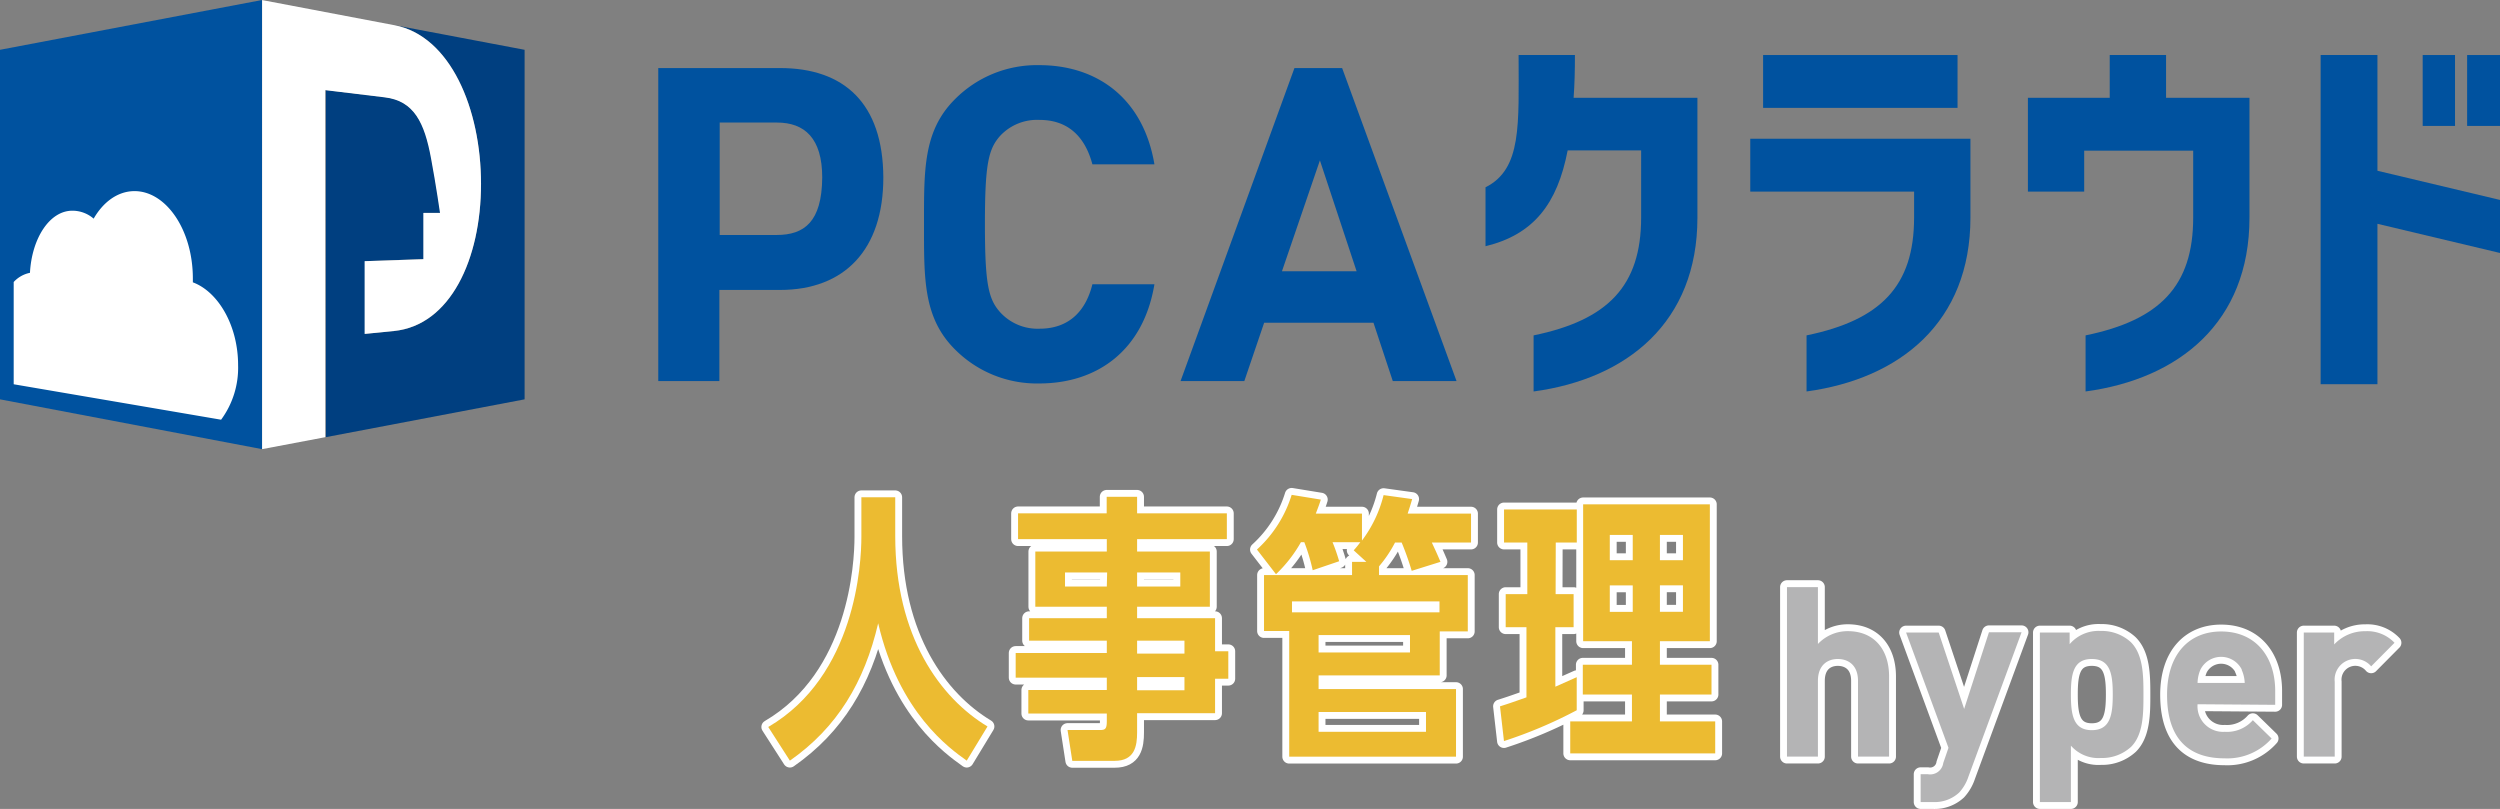<svg xmlns="http://www.w3.org/2000/svg" width="378" height="122.31" viewBox="0 0 378 122.31"><rect x="0" y="0" width="378" height="122.31" fill="#808080" stroke="none"/><defs><style>.a,.f{fill:#fff;}.a{stroke:#fff;stroke-linecap:round;stroke-linejoin:round;stroke-width:2.08px;}.b{fill:#ecbb31;}.c{fill:#b4b4b5;}.d{fill:#00529f;}.e{fill:#003f80;}</style></defs><path class="a" d="M138.43,81.86c0,15.22,6.83,24.51,13.95,28.79l-3.14,5.17C146.7,114,139,108.61,135.85,95.05c-2.08,8.9-6.19,15.77-13.35,20.77l-3.27-5.09C132.46,103,133.31,86,133.31,82v-6h5.12Z" transform="translate(-3.07 -0.81)"/><path class="a" d="M175,94.28h11.79v5h2v4.15h-2v5.22H175v2.92c0,2-.34,4.28-3.39,4.28H165.2l-.72-4.66h4.88c.8,0,1.06-.13,1.06-1.31V108.7H158.55v-3.56h11.87v-1.87H156.64V99.54h13.78V97.68H158.67v-3.4h11.75V92.55H159.61V84.2h10.81V82.33H157v-3.9h13.4v-2.5H175v2.5h13.57v3.9H175V84.2H186v8.35H175Zm-4.53-6.91H164.1v2.12h6.32Zm11.06,2.12V87.37H175v2.12Zm.63,10.14V97.68H175v1.95Zm0,5.55v-2H175v2Z" transform="translate(-3.07 -0.81)"/><path class="a" d="M216.52,87.12A43.15,43.15,0,0,0,215,82.84h-1a18.77,18.77,0,0,1-2.42,3.6v1.32H225v8.52h-4.24v6.65H202.44V105h20.78v10.22H198v-19h-3.81V87.76h13.31v-2h2.16l-1.91-1.74a14.48,14.48,0,0,0,1-1.23h-4.2a26.85,26.85,0,0,1,1,2.88l-4,1.36a28,28,0,0,0-1.27-4.24h-.51A20.67,20.67,0,0,1,196,87.63l-2.88-3.73a18.57,18.57,0,0,0,5.25-8.27l4.41.72c-.21.68-.34,1-.76,2.12H209v4.07a19.14,19.14,0,0,0,3.27-6.87l4.32.6c-.34,1.19-.47,1.52-.68,2.2h9.58v4.37h-5.93c.59,1.27.68,1.44,1.31,2.92Zm4.2,4.62h-22.3v1.65h22.3Zm-4.46,7.72V96.83H202.44v2.63Zm2.42,9H202.44v3h16.24Z" transform="translate(-3.07 -0.81)"/><path class="a" d="M238.28,90.64H241v5h-2.76v9l3.23-1.44v5a68.6,68.6,0,0,1-11,4.66l-.6-5.25c1.19-.38,1.48-.47,4-1.36V95.64h-3.14v-5H234v-7.8h-3.52v-5h11v5h-3.18Zm15.77,10.68h7.8v4.5h-7.8v4.07h8.36v4.83H240.49v-4.83h9.33v-4.07h-7.43v-4.5h7.43V97.76h-7.38V77.07H261.6V97.76h-7.55Zm-4.11-19.63h-3.47v3.82h3.47Zm-3.47,7.63v4h3.47v-4Zm11.06-3.81V81.69h-3.48v3.82Zm-3.48,7.8h3.48v-4h-3.48Z" transform="translate(-3.07 -0.81)"/><path class="a" d="M284,115.21V103.76c0-2.48-1.58-3.31-3.06-3.31s-3,.86-3,3.31v11.45h-4.68V89.58h4.68v8.6a6.17,6.17,0,0,1,4.5-1.94c4.1,0,6.26,2.88,6.26,6.84v12.13Z" transform="translate(-3.07 -0.81)"/><path class="a" d="M300.7,118.23a6.69,6.69,0,0,1-1.4,2.41,5.44,5.44,0,0,1-4,1.44h-1.83v-4.21h1.08a2,2,0,0,0,2.34-1.69l.79-2.3-6.41-17.43h4.93L300.05,108l3.75-11.59h4.93Z" transform="translate(-3.07 -0.81)"/><path class="a" d="M325.29,113.73a6.49,6.49,0,0,1-4.57,1.69,5.52,5.52,0,0,1-4.53-1.87v8.53H311.5V96.45H316v1.76a5.73,5.73,0,0,1,4.68-2,6.49,6.49,0,0,1,4.57,1.69c1.88,1.87,1.91,5.07,1.91,7.88S327.17,111.86,325.29,113.73Zm-5.94-13.28c-2.81,0-3.16,2.3-3.16,5.36s.35,5.4,3.16,5.4,3.17-2.34,3.17-5.4S322.16,100.45,319.35,100.45Z" transform="translate(-3.07 -0.81)"/><path class="a" d="M335.34,107.29a3.87,3.87,0,0,0,4.11,4.17,5.19,5.19,0,0,0,4.25-1.76l2.84,2.77a8.94,8.94,0,0,1-7.13,3c-4.43,0-8.68-2-8.68-9.61,0-6.12,3.32-9.57,8.18-9.57,5.21,0,8.17,3.81,8.17,9v2.09Zm6.7-5.22a3.5,3.5,0,0,0-6.27,0,5.38,5.38,0,0,0-.43,2h7.13A5.19,5.19,0,0,0,342,102.07Z" transform="translate(-3.07 -0.81)"/><path class="a" d="M361.59,101.56a3.13,3.13,0,0,0-5.51,2.34v11.31H351.4V96.45H356v1.8a6.31,6.31,0,0,1,4.71-2A5.66,5.66,0,0,1,365.12,98Z" transform="translate(-3.07 -0.81)"/><path class="b" d="M138.43,81.86c0,15.22,6.83,24.51,13.95,28.79l-3.14,5.17C146.7,114,139,108.61,135.85,95.05c-2.08,8.9-6.19,15.77-13.35,20.77l-3.27-5.09C132.46,103,133.31,86,133.31,82v-6h5.12Z" transform="translate(-3.07 -0.81)"/><path class="b" d="M175,94.28h11.79v5h2v4.15h-2v5.22H175v2.92c0,2-.34,4.28-3.39,4.28H165.2l-.72-4.66h4.88c.8,0,1.06-.13,1.06-1.31V108.7H158.55v-3.56h11.87v-1.87H156.64V99.54h13.78V97.68H158.67v-3.4h11.75V92.55H159.61V84.2h10.81V82.33H157v-3.9h13.4v-2.5H175v2.5h13.57v3.9H175V84.2H186v8.35H175Zm-4.53-6.91H164.1v2.12h6.32Zm11.06,2.12V87.37H175v2.12Zm.63,10.14V97.68H175v1.95Zm0,5.55v-2H175v2Z" transform="translate(-3.07 -0.81)"/><path class="b" d="M216.52,87.12A43.15,43.15,0,0,0,215,82.84h-1a18.77,18.77,0,0,1-2.42,3.6v1.32H225v8.52h-4.24v6.65H202.44V105h20.78v10.22H198v-19h-3.81V87.76h13.31v-2h2.16l-1.91-1.74a14.48,14.48,0,0,0,1-1.23h-4.2a26.85,26.85,0,0,1,1,2.88l-4,1.36a28,28,0,0,0-1.27-4.24h-.51A20.67,20.67,0,0,1,196,87.63l-2.88-3.73a18.57,18.57,0,0,0,5.25-8.27l4.41.72c-.21.68-.34,1-.76,2.12H209v4.07a19.14,19.14,0,0,0,3.27-6.87l4.32.6c-.34,1.19-.47,1.52-.68,2.2h9.58v4.37h-5.93c.59,1.27.68,1.44,1.31,2.92Zm4.2,4.62h-22.3v1.65h22.3Zm-4.46,7.72V96.83H202.44v2.63Zm2.42,9H202.44v3h16.24Z" transform="translate(-3.07 -0.81)"/><path class="b" d="M238.28,90.64H241v5h-2.76v9l3.23-1.44v5a68.6,68.6,0,0,1-11,4.66l-.6-5.25c1.19-.38,1.48-.47,4-1.36V95.64h-3.14v-5H234v-7.8h-3.52v-5h11v5h-3.18Zm15.77,10.68h7.8v4.5h-7.8v4.07h8.36v4.83H240.49v-4.83h9.33v-4.07h-7.43v-4.5h7.43V97.76h-7.38V77.07H261.6V97.76h-7.55Zm-4.11-19.63h-3.47v3.82h3.47Zm-3.47,7.63v4h3.47v-4Zm11.06-3.81V81.69h-3.48v3.82Zm-3.48,7.8h3.48v-4h-3.48Z" transform="translate(-3.07 -0.81)"/><path class="c" d="M284,115.21V103.76c0-2.48-1.58-3.31-3.06-3.31s-3,.86-3,3.31v11.45h-4.68V89.58h4.68v8.6a6.17,6.17,0,0,1,4.5-1.94c4.1,0,6.26,2.88,6.26,6.84v12.13Z" transform="translate(-3.07 -0.81)"/><path class="c" d="M300.7,118.23a6.69,6.69,0,0,1-1.4,2.41,5.44,5.44,0,0,1-4,1.44h-1.83v-4.21h1.08a2,2,0,0,0,2.34-1.69l.79-2.3-6.41-17.43h4.93L300.05,108l3.75-11.59h4.93Z" transform="translate(-3.07 -0.81)"/><path class="c" d="M325.29,113.73a6.49,6.49,0,0,1-4.57,1.69,5.52,5.52,0,0,1-4.53-1.87v8.53H311.5V96.45H316v1.76a5.73,5.73,0,0,1,4.68-2,6.49,6.49,0,0,1,4.57,1.69c1.88,1.87,1.91,5.07,1.91,7.88S327.17,111.86,325.29,113.73Zm-5.94-13.28c-2.81,0-3.16,2.3-3.16,5.36s.35,5.4,3.16,5.4,3.17-2.34,3.17-5.4S322.16,100.45,319.35,100.45Z" transform="translate(-3.07 -0.81)"/><path class="c" d="M335.34,107.29a3.87,3.87,0,0,0,4.11,4.17,5.19,5.19,0,0,0,4.25-1.76l2.84,2.77a8.94,8.94,0,0,1-7.13,3c-4.43,0-8.68-2-8.68-9.61,0-6.12,3.32-9.57,8.18-9.57,5.21,0,8.17,3.81,8.17,9v2.09Zm6.7-5.22a3.5,3.5,0,0,0-6.27,0,5.38,5.38,0,0,0-.43,2h7.13A5.19,5.19,0,0,0,342,102.07Z" transform="translate(-3.07 -0.81)"/><path class="c" d="M361.59,101.56a3.13,3.13,0,0,0-5.51,2.34v11.31H351.4V96.45H356v1.8a6.31,6.31,0,0,1,4.71-2A5.66,5.66,0,0,1,365.12,98Z" transform="translate(-3.07 -0.81)"/><rect class="d" x="366.31" y="8.32" width="4.89" height="10.72"/><rect class="d" x="373.03" y="8.32" width="4.97" height="10.72"/><polygon class="d" points="359.47 8.32 350.88 8.32 350.88 58.09 359.47 58.09 359.47 33.84 378 38.25 378 30.23 359.47 25.82 359.47 8.32"/><path class="d" d="M330.58,9.13h-8.52V15.6H309.69V29.78h8.51V23.59h16.48V33.71c0,10.36-5.06,15.5-16.27,17.81V60c14.11-1.9,24.78-10.44,24.78-26.27V15.6H330.58Z" transform="translate(-3.07 -0.81)"/><path class="d" d="M241.2,9.13h-8.52c0,10.47.54,17.22-5,20v8.91c7.28-1.77,10.86-6.4,12.42-14.49h11.11V33.71c0,10.36-5.06,15.5-16.26,17.81V60c14.1-1.9,24.77-10.44,24.77-26.27V15.6H241C241.15,13.58,241.2,11.43,241.2,9.13Z" transform="translate(-3.07 -0.81)"/><path class="d" d="M267.71,29.78h24.77v3.93c0,10.36-5.06,15.5-16.26,17.81V60C290.33,58.08,301,49.54,301,33.71V21.79H267.71Z" transform="translate(-3.07 -0.81)"/><rect class="d" x="266.58" y="8.32" width="29.4" height="7.99"/><path class="d" d="M121,11.1H102.6V58.43h9.24V44.65H121c9.78,0,15.63-6.09,15.63-17C136.58,16.45,130.73,11.1,121,11.1Zm-.46,25.24h-8.65v-17h8.65c4.19,0,6.85,2.37,6.85,8.31C127.34,34.35,124.68,36.34,120.49,36.34Z" transform="translate(-3.07 -0.81)"/><path class="d" d="M160.24,18.94c4.65,0,7,2.93,8,6.72h9.38c-1.66-9.91-8.58-15-17.42-15a17.46,17.46,0,0,0-12.77,5.18c-4.78,4.79-4.65,10.71-4.65,18.89s-.13,14.09,4.65,18.88a17.46,17.46,0,0,0,12.77,5.18c8.78,0,15.76-5,17.42-15h-9.38c-.93,3.79-3.32,6.72-8,6.72a7.64,7.64,0,0,1-5.92-2.46c-1.8-2-2.33-4.26-2.33-13.36s.53-11.37,2.33-13.37A7.64,7.64,0,0,1,160.24,18.94Z" transform="translate(-3.07 -0.81)"/><path class="d" d="M198.79,11.1,181.57,58.43h9.64l3-8.82h16.53l2.92,8.82h9.64L206,11.1ZM196.9,41.83l5.74-16.77,5.55,16.77Z" transform="translate(-3.07 -0.81)"/><path class="d" d="M42.69.81,3.07,8.34V61.19l39.62,7.53Z" transform="translate(-3.07 -0.81)"/><path class="e" d="M62.7,4.61c8.46,1.61,13.1,12.66,13.1,24S71.16,50,62.7,50.85l-4.42.44v-11l8.88-.3V33l2.52,0s-.62-4.32-1.35-8.21c-1-5.47-2.64-8.74-7-9.27l-9-1.09V66.91l30.06-5.72V8.34Z" transform="translate(-3.07 -0.81)"/><path class="f" d="M52.25,14.44l9,1.09c4.41.53,6,3.8,7,9.27.73,3.89,1.35,8.21,1.35,8.21l-2.52,0V40l-8.88.3v11l4.42-.44C71.16,50,75.8,40,75.8,28.62s-4.64-22.4-13.1-24l-20-3.8V68.72l9.56-1.81Z" transform="translate(-3.07 -0.81)"/><path class="f" d="M32.23,43.5c0-.19,0-.39,0-.58,0-7.45-4.16-13.36-9-13.21-2.45.08-4.58,1.69-6,4.16A4.89,4.89,0,0,0,14,32.67c-3.43,0-6.12,4.18-6.4,9.39a4.55,4.55,0,0,0-2.46,1.39V58.91L36.5,64.27A13.24,13.24,0,0,0,39.07,56C39.07,50.06,36.08,44.93,32.23,43.5Z" transform="translate(-3.07 -0.81)"/></svg>